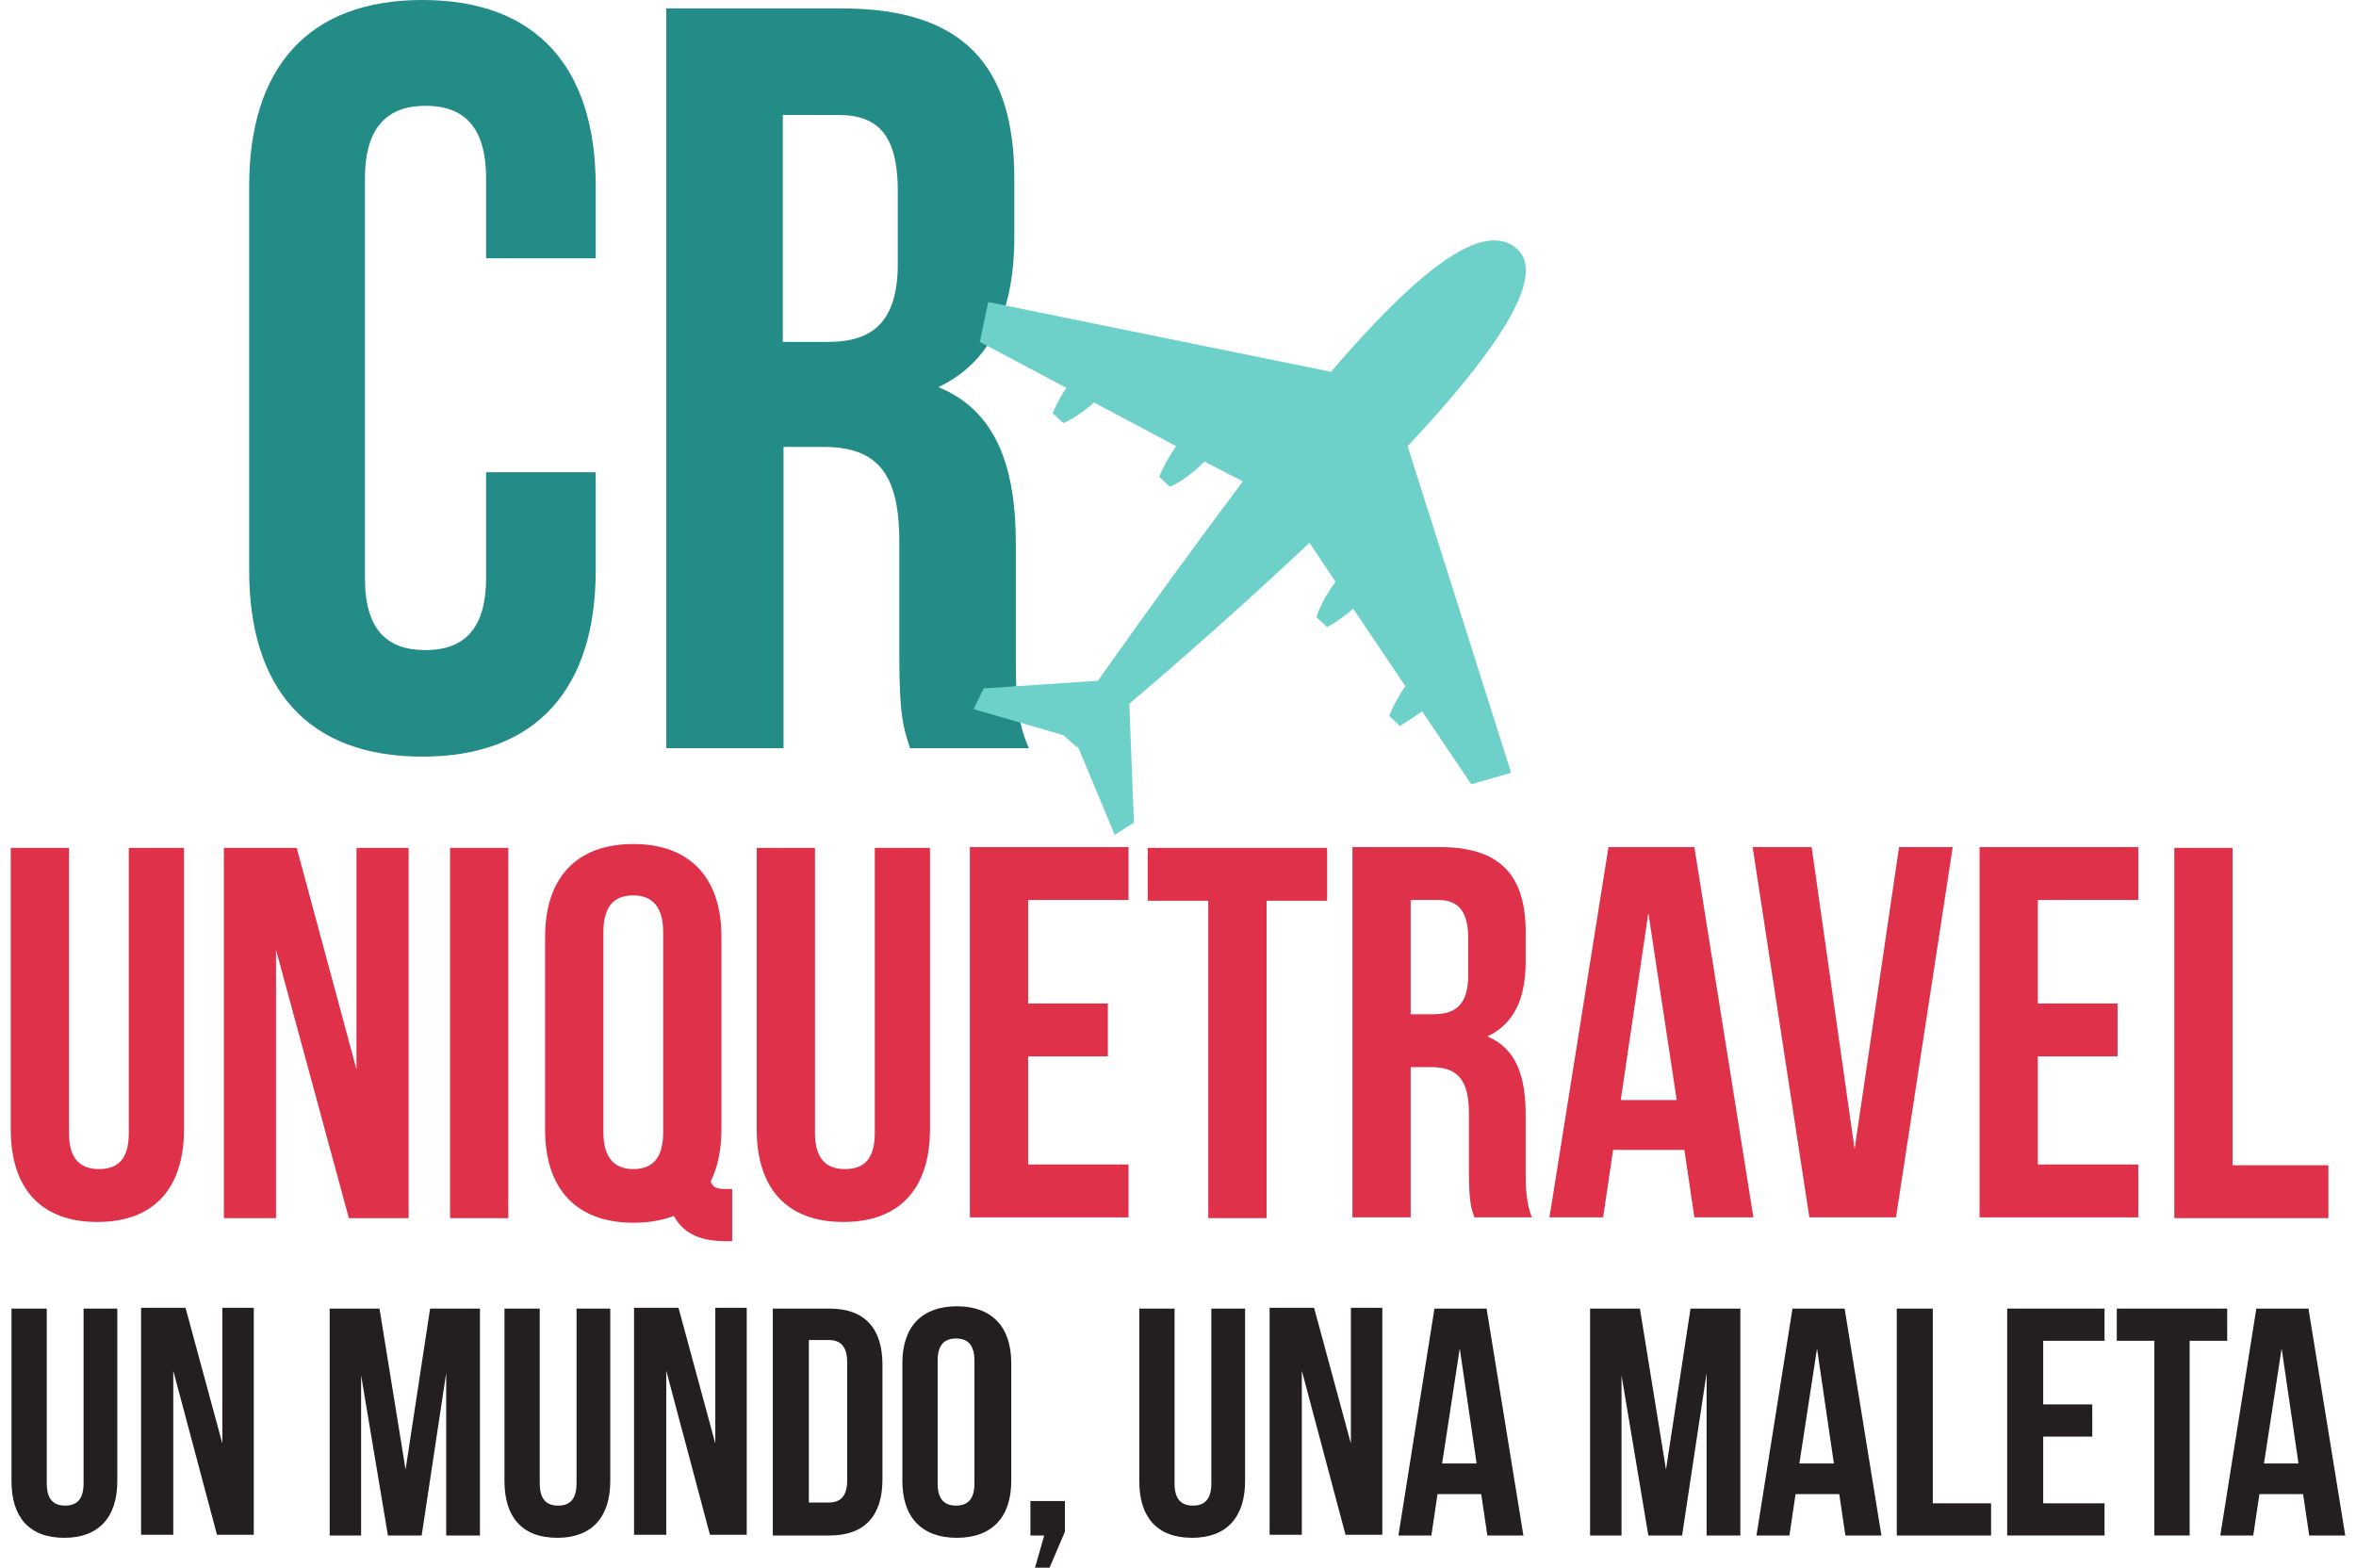 <?xml version="1.0" encoding="utf-8"?>
<!-- Generator: Adobe Illustrator 20.1.0, SVG Export Plug-In . SVG Version: 6.00 Build 0)  -->
<!DOCTYPE svg PUBLIC "-//W3C//DTD SVG 1.1//EN" "http://www.w3.org/Graphics/SVG/1.1/DTD/svg11.dtd">
<svg version="1.1" id="Capa_1" xmlns="http://www.w3.org/2000/svg" xmlns:xlink="http://www.w3.org/1999/xlink" x="0px" y="0px"
	 viewBox="0 0 307.3 204.5" style="enable-background:new 0 0 307.3 204.5;" xml:space="preserve">
<style type="text/css">
	.st0{fill:#DF314A;}
	.st1{fill:#231F20;}
	.st2{fill:#238C87;}
	.st3{fill-rule:evenodd;clip-rule:evenodd;fill:#6DD1C9;}
</style>
<g>
	<g>
		<path class="st0" d="M9,110.6v37.2c0,3.4,1.5,4.7,3.9,4.7c2.4,0,3.9-1.2,3.9-4.7v-37.2H24v36.7c0,7.7-3.9,12.1-11.3,12.1
			c-7.4,0-11.3-4.4-11.3-12.1v-36.7H9z"/>
		<path class="st0" d="M36,123.9v35h-6.8v-48.3h9.5l7.8,28.9v-28.9h6.8v48.3h-7.8L36,123.9z"/>
		<path class="st0" d="M58.7,110.6h7.6v48.3h-7.6V110.6z"/>
		<path class="st0" d="M71.1,122.2c0-7.7,4.1-12.1,11.5-12.1c7.4,0,11.5,4.4,11.5,12.1v25.1c0,2.7-0.5,5-1.4,6.8
			c0.3,0.9,0.9,1,2.1,1h0.7v6.8h-1c-3.4,0-5.5-1.2-6.6-3.3c-1.5,0.6-3.3,0.9-5.3,0.9c-7.4,0-11.5-4.4-11.5-12.1V122.2z M78.7,147.7
			c0,3.4,1.5,4.8,3.9,4.8s3.9-1.3,3.9-4.8v-26.1c0-3.4-1.5-4.8-3.9-4.8s-3.9,1.3-3.9,4.8V147.7z"/>
		<path class="st0" d="M106.3,110.6v37.2c0,3.4,1.5,4.7,3.9,4.7s3.9-1.2,3.9-4.7v-37.2h7.2v36.7c0,7.7-3.9,12.1-11.3,12.1
			c-7.4,0-11.3-4.4-11.3-12.1v-36.7H106.3z"/>
		<path class="st0" d="M134.1,130.9h10.4v6.9h-10.4v14.1h13.1v6.9h-20.7v-48.3h20.7v6.9h-13.1V130.9z"/>
		<path class="st0" d="M149.7,110.6h23.4v6.9h-7.9v41.4h-7.6v-41.4h-7.9V110.6z"/>
		<path class="st0" d="M192.3,158.8c-0.4-1.2-0.7-2-0.7-5.9v-7.6c0-4.5-1.5-6.1-5-6.1H184v19.6h-7.6v-48.3h11.4
			c7.9,0,11.2,3.7,11.2,11.1v3.8c0,5-1.6,8.2-5,9.8c3.8,1.6,5,5.2,5,10.3v7.4c0,2.3,0.1,4.1,0.8,5.9H192.3z M184,117.5v14.8h3
			c2.8,0,4.5-1.2,4.5-5.1v-4.8c0-3.4-1.2-5-3.9-5H184z"/>
		<path class="st0" d="M228.7,158.8H221l-1.3-8.8h-9.3l-1.3,8.8h-7l7.7-48.3H221L228.7,158.8z M211.4,143.5h7.3l-3.7-24.4
			L211.4,143.5z"/>
		<path class="st0" d="M241.9,149.9l5.8-39.4h7l-7.4,48.3h-11.3l-7.4-48.3h7.7L241.9,149.9z"/>
		<path class="st0" d="M265.8,130.9h10.4v6.9h-10.4v14.1h13.1v6.9h-20.7v-48.3h20.7v6.9h-13.1V130.9z"/>
		<path class="st0" d="M283.6,110.6h7.6v41.4h12.5v6.9h-20.1V110.6z"/>
	</g>
	<g>
		<path class="st1" d="M6.1,170.7v22.8c0,2.1,0.9,2.9,2.4,2.9c1.5,0,2.4-0.8,2.4-2.9v-22.8h4.4v22.5c0,4.7-2.4,7.4-6.9,7.4
			c-4.6,0-6.9-2.7-6.9-7.4v-22.5H6.1z"/>
		<path class="st1" d="M22.6,178.8v21.4h-4.2v-29.6h5.8l4.8,17.7v-17.7h4.1v29.6h-4.8L22.6,178.8z"/>
		<path class="st1" d="M52.9,191.7l3.2-21h6.5v29.6h-4.4v-21.2L55,200.3h-4.4l-3.5-20.9v20.9H43v-29.6h6.5L52.9,191.7z"/>
		<path class="st1" d="M70.4,170.7v22.8c0,2.1,0.9,2.9,2.4,2.9c1.5,0,2.4-0.8,2.4-2.9v-22.8h4.4v22.5c0,4.7-2.4,7.4-6.9,7.4
			c-4.6,0-6.9-2.7-6.9-7.4v-22.5H70.4z"/>
		<path class="st1" d="M86.9,178.8v21.4h-4.2v-29.6h5.8l4.8,17.7v-17.7h4.1v29.6h-4.8L86.9,178.8z"/>
		<path class="st1" d="M100.8,170.7h7.4c4.6,0,6.9,2.6,6.9,7.3v15c0,4.7-2.3,7.3-6.9,7.3h-7.4V170.7z M105.5,174.9v21.1h2.6
			c1.5,0,2.4-0.8,2.4-2.9v-15.4c0-2.1-0.9-2.9-2.4-2.9H105.5z"/>
		<path class="st1" d="M117.7,177.8c0-4.7,2.5-7.4,7.1-7.4s7.1,2.7,7.1,7.4v15.4c0,4.7-2.5,7.4-7.1,7.4s-7.1-2.7-7.1-7.4V177.8z
			 M122.3,193.5c0,2.1,0.9,2.9,2.4,2.9c1.5,0,2.4-0.8,2.4-2.9v-16c0-2.1-0.9-2.9-2.4-2.9c-1.5,0-2.4,0.8-2.4,2.9V193.5z"/>
		<path class="st1" d="M134.4,200.3v-4.5h4.5v4l-2,4.7h-1.9l1.2-4.2H134.4z"/>
		<path class="st1" d="M153.2,170.7v22.8c0,2.1,0.9,2.9,2.4,2.9c1.5,0,2.4-0.8,2.4-2.9v-22.8h4.4v22.5c0,4.7-2.4,7.4-6.9,7.4
			c-4.6,0-6.9-2.7-6.9-7.4v-22.5H153.2z"/>
		<path class="st1" d="M169.8,178.8v21.4h-4.2v-29.6h5.8l4.8,17.7v-17.7h4.1v29.6h-4.8L169.8,178.8z"/>
		<path class="st1" d="M198.7,200.3H194l-0.8-5.4h-5.7l-0.8,5.4h-4.3l4.7-29.6h6.8L198.7,200.3z M188.1,190.9h4.5l-2.2-15
			L188.1,190.9z"/>
		<path class="st1" d="M217.3,191.7l3.2-21h6.5v29.6h-4.4v-21.2l-3.2,21.2h-4.4l-3.5-20.9v20.9h-4.1v-29.6h6.5L217.3,191.7z"/>
		<path class="st1" d="M245.4,200.3h-4.7l-0.8-5.4h-5.7l-0.8,5.4h-4.3l4.7-29.6h6.8L245.4,200.3z M234.7,190.9h4.5l-2.2-15
			L234.7,190.9z"/>
		<path class="st1" d="M247.5,170.7h4.6v25.4h7.6v4.2h-12.3V170.7z"/>
		<path class="st1" d="M266.5,183.2h6.4v4.2h-6.4v8.7h8v4.2h-12.7v-29.6h12.7v4.2h-8V183.2z"/>
		<path class="st1" d="M276.1,170.7h14.4v4.2h-4.9v25.4h-4.6v-25.4h-4.9V170.7z"/>
		<path class="st1" d="M305.9,200.3h-4.7l-0.8-5.4h-5.7l-0.8,5.4h-4.3l4.7-29.6h6.8L305.9,200.3z M295.3,190.9h4.5l-2.2-15
			L295.3,190.9z"/>
	</g>
	<g>
		<path class="st2" d="M77.7,61.6v12.8c0,15.4-7.7,24.3-22.6,24.3c-14.9,0-22.6-8.8-22.6-24.3V24.3C32.5,8.8,40.2,0,55.1,0
			C70,0,77.7,8.8,77.7,24.3v9.4H63.4V23.3c0-6.9-3-9.5-7.9-9.5c-4.8,0-7.9,2.6-7.9,9.5v52.1c0,6.9,3,9.4,7.9,9.4
			c4.8,0,7.9-2.5,7.9-9.4V61.6H77.7z"/>
		<path class="st2" d="M118.7,97.6c-0.8-2.5-1.4-4-1.4-11.9V70.6c0-9-3-12.3-9.9-12.3h-5.2v39.3H86.9V1.1h22.9
			c15.7,0,22.5,7.3,22.5,22.2v7.6c0,9.9-3.2,16.4-9.9,19.6C130,53.6,132.5,61,132.5,71v14.9c0,4.7,0.1,8.1,1.7,11.7H118.7z
			 M102.1,14.9v29.7h5.9c5.7,0,9.1-2.5,9.1-10.2v-9.5c0-6.9-2.3-9.9-7.7-9.9H102.1z"/>
	</g>
	<path class="st3" d="M197.1,100.8l-13.5-42.6c10.8-11.5,18.4-22,14.3-25.7c-4.5-4.1-13.3,3.2-24.3,16l-44.7-9.1l-1.1,5.2l11.3,6
		c-0.7,1-1.3,2.1-1.8,3.3l1.4,1.3c0,0,1.9-0.8,4-2.7l10.7,5.7c-0.8,1.2-1.6,2.5-2.2,4l1.4,1.3c0,0,2.2-0.9,4.5-3.3l5,2.6
		c-6,8-12.4,16.8-18.9,26l-14.9,1l-1.3,2.7l11.7,3.4l1.8,1.6c0,0,0.1-0.1,0.1-0.1l4.8,11.5l2.5-1.6l-0.6-15.5
		c5.9-5,14.7-12.7,23.5-21l3.4,5.1c-1.9,2.5-2.5,4.6-2.5,4.6l1.4,1.3c1.3-0.7,2.4-1.5,3.4-2.4l6.8,10.1c-1.5,2.2-2.1,3.9-2.1,3.9
		l1.4,1.3c1-0.6,2-1.3,2.9-1.9l6.4,9.5L197.1,100.8z"/>
</g>
</svg>
